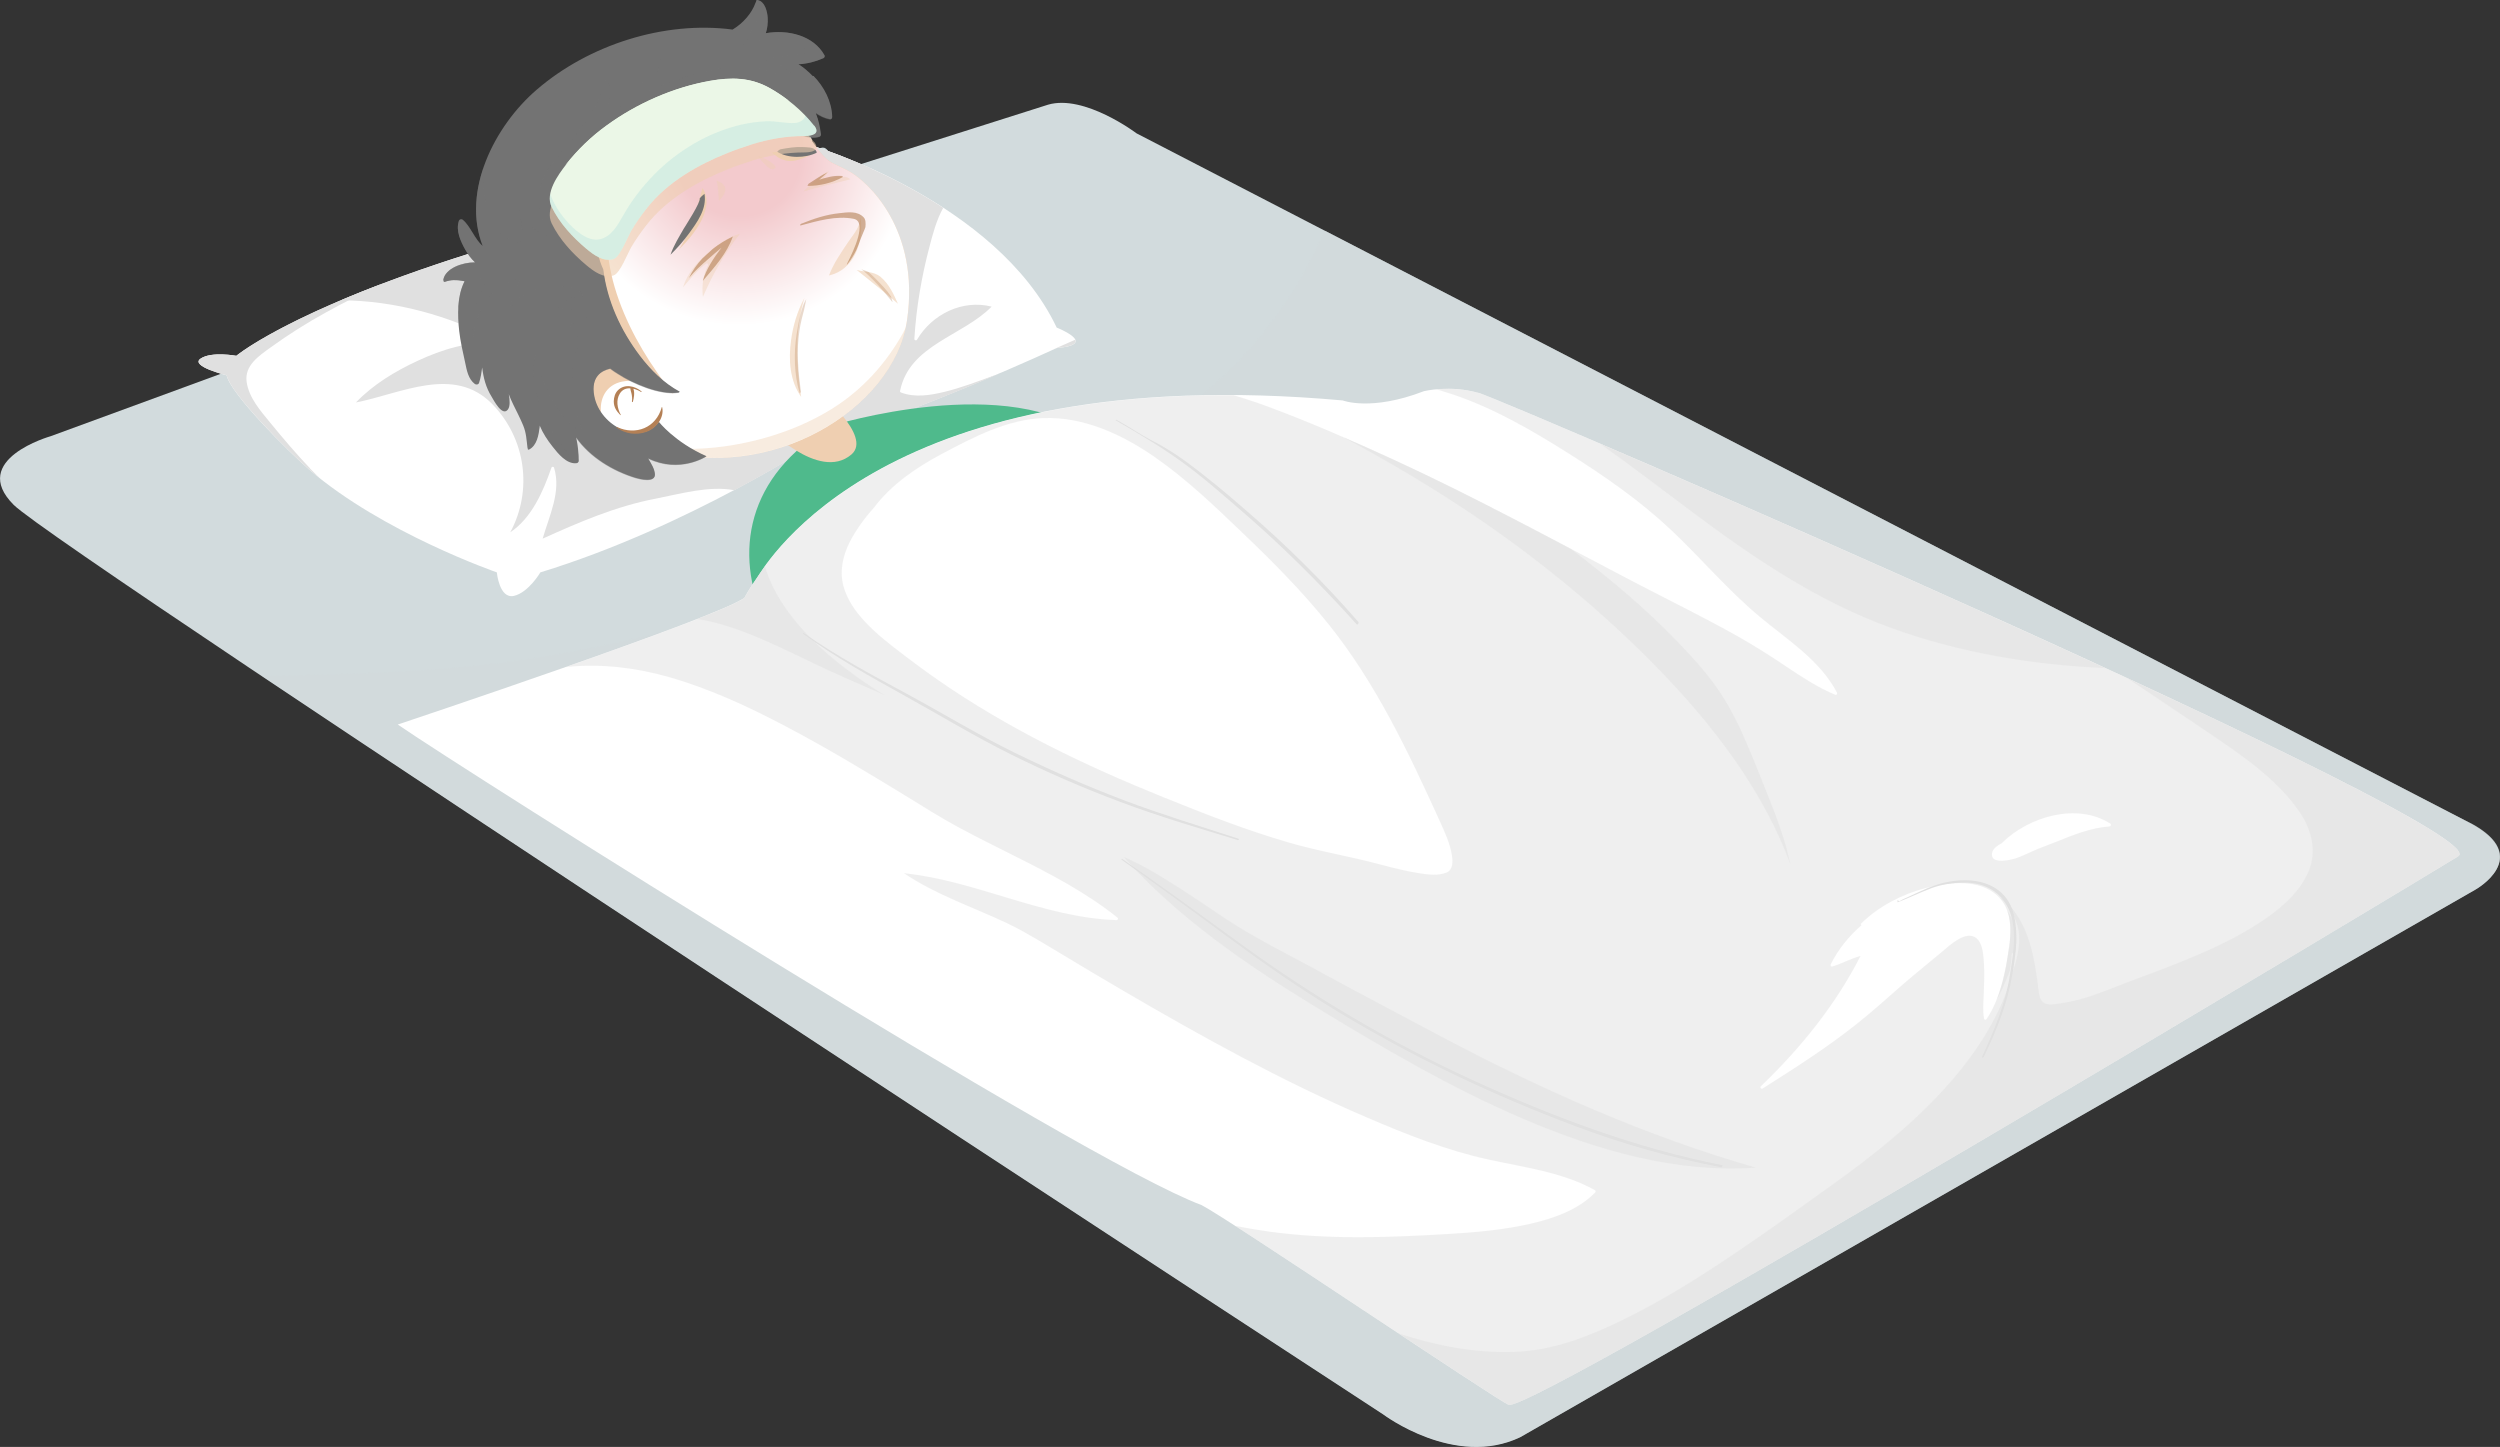 <?xml version="1.0" encoding="UTF-8"?> <svg xmlns="http://www.w3.org/2000/svg" xmlns:xlink="http://www.w3.org/1999/xlink" viewBox="0 0 185.98 107.64"><rect x="0" y="0" width="185.98" height="107.64" fill="#333333" stroke="none"/><defs><style> .cls-1, .cls-2, .cls-3, .cls-4, .cls-5, .cls-6, .cls-7, .cls-8, .cls-9, .cls-10, .cls-11, .cls-12, .cls-13, .cls-14, .cls-15, .cls-16, .cls-17, .cls-18, .cls-19, .cls-20 { stroke-width: 0px; } .cls-1, .cls-2, .cls-4, .cls-21, .cls-5, .cls-6, .cls-7, .cls-8, .cls-9, .cls-19, .cls-20 { mix-blend-mode: multiply; } .cls-1, .cls-5, .cls-17, .cls-20 { fill: #efcfb1; } .cls-2, .cls-8, .cls-12 { fill: #e0e0e0; } .cls-3 { mix-blend-mode: screen; } .cls-3, .cls-18 { fill: #ebf7e7; } .cls-4 { fill: url(#radial-gradient); } .cls-5, .cls-10 { opacity: .6; } .cls-6 { fill: #a6d8d9; } .cls-6, .cls-7 { opacity: .3; } .cls-7, .cls-10, .cls-14 { fill: #b48055; } .cls-8, .cls-9 { opacity: .5; } .cls-9, .cls-13 { fill: #d2dbdd; } .cls-22 { isolation: isolate; } .cls-11 { fill: #4fba8c; } .cls-15, .cls-19 { fill: #737373; } .cls-16 { fill: #fff; } .cls-19, .cls-20 { opacity: .4; } </style><radialGradient id="radial-gradient" cx="54.98" cy="11.48" fx="54.98" fy="11.48" r="13.54" gradientUnits="userSpaceOnUse"><stop offset=".34" stop-color="#f3cacd"></stop><stop offset=".94" stop-color="#fff"></stop></radialGradient></defs><g class="cls-22"><g id="Layer_2" data-name="Layer 2"><g id="Layer_1-2" data-name="Layer 1"><g><path class="cls-13" d="m26.18,24.23L3.77,32.45s-6.13,1.73-2.75,5.11c3.38,3.38,101.89,67.67,101.89,67.67,0,0,5.32,4.01,10.18,1.69l71.05-40.73s4.37-2.43-.38-4.96L84.55,9.92s-3.88-2.93-6.59-2.13L26.18,24.23Z"></path><path class="cls-9" d="m183.77,61.23L98.56,17.16s-.04.05-.06.07c-.6,1.36-1.27,2.68-2.04,3.95-2.05,3.4-4.71,6.41-7.86,8.83-2.14,1.64-4.45,2.96-6.86,4.17-2.91,1.47-5.84,2.89-8.81,4.23-5.9,2.68-11.93,5.09-18.12,7-6.25,1.93-12.68,3.39-19.19,4.08-5.36.57-10.74.68-16.12.8,29.41,19.67,83.42,54.92,83.42,54.92,0,0,5.32,4.01,10.18,1.69l71.05-40.73s4.37-2.43-.38-4.96Z"></path><g class="cls-21"><path class="cls-13" d="m18.44,28.4s5.09-4.21,22.31-9.07c0,0,6.5-3.43,17.05-6.42,0,0,2.77-1.9,3.4-1.93.63-.03.86,1.64.86,1.64,0,0,13.86,4.01,18.39,13.46,0,0,3.22,1.23,0,1.52,0,0-10.44,4.8-18,6.97,0,0-9.88,6.46-21.07,9.87,0,0-.9,1.51-2.01,1.75-1.11.25-1.28-1.74-1.28-1.74,0,0-8.62-2.92-14.17-7.62-1.56-1.32-5.9-5.59-6.21-6.98,0,0-2.8-.67-1.97-1.23.83-.56,2.7-.22,2.7-.22Z"></path></g><g><path class="cls-16" d="m17.58,26.47s5-4.19,21.93-8.98c0,0,6.38-3.4,16.76-6.36,0,0,2.72-1.89,3.34-1.92.62-.03.85,1.64.85,1.64,0,0,13.65,4.05,18.15,13.52,0,0,3.17,1.25,0,1.52,0,0-10.26,4.76-17.7,6.9,0,0-9.7,6.42-20.71,9.79,0,0-.88,1.5-1.97,1.75-1.09.24-1.27-1.75-1.27-1.75,0,0-8.49-2.94-13.97-7.66-1.54-1.33-5.83-5.61-6.13-7,0,0-2.75-.68-1.94-1.24.81-.56,2.66-.21,2.66-.21Z"></path><g><path class="cls-12" d="m23.07,34.85c-1.04-1.09-2.02-2.25-2.98-3.42-.72-.88-1.57-1.84-1.74-3.01-.18-1.23.92-1.95,1.79-2.58,1.31-.95,2.69-1.82,4.11-2.6,1.39-.77,2.81-1.48,4.24-2.16-8.2,3.11-10.91,5.39-10.91,5.39,0,0-1.85-.34-2.66.21-.81.56,1.94,1.24,1.94,1.24.31,1.39,4.59,5.67,6.13,7,.26.22.52.44.79.65-.24-.24-.48-.48-.72-.72Z"></path><path class="cls-12" d="m49.98,13.13c.95-.3,1.9-.52,2.88-.67,1.91-.3,3.84-.44,5.77-.48,2.11-.05,4.19.17,6.23.59-2.56-1.17-4.42-1.72-4.42-1.72,0,0-.23-1.67-.85-1.64-.62.03-3.34,1.92-3.34,1.92-2.46.7-4.7,1.43-6.68,2.13.13-.04.26-.08.39-.12Z"></path></g><g class="cls-21"><path class="cls-12" d="m78.32,26.02c-.06.03-.11.05-.17.08.3-.14.46-.21.46-.21,1.21-.1,1.49-.35,1.38-.62-.55.26-1.12.48-1.67.75Z"></path><path class="cls-12" d="m73.9,27.95c-1.2.44-2.43.91-3.68,1.21-1.03.25-2.17.43-3.19.04-.06-.02-.09-.07-.07-.13.7-3.42,4.65-4.06,6.81-6.26-2.17-.55-4.43.56-5.55,2.46-.05.09-.2.05-.2-.05.14-2.32.54-4.67,1.14-6.92.21-.8.5-1.94,1.01-2.84-4.87-3.17-9.72-4.6-9.72-4.6,0,0-.23-1.67-.85-1.64-.62.03-3.34,1.92-3.34,1.92-10.37,2.96-16.76,6.36-16.76,6.36-6.19,1.75-10.79,3.42-14.13,4.84,4.02.02,8.06,1.14,11.64,3.02.09.05.05.21-.05.2-2.01-.23-4.11.45-5.91,1.29-1.66.77-3.3,1.76-4.57,3.09,3.34-.65,7.29-2.8,10.14.12,2.5,2.57,3.02,6.42,1.34,9.54,1.6-1.07,2.45-3.05,3.06-4.8.03-.1.17-.1.2,0,.54,1.77-.36,3.57-.85,5.27,2.73-1.23,5.43-2.4,8.39-2.97,1.81-.35,3.98-.99,5.88-.63,3.83-2.04,6.27-3.66,6.27-3.66,4.41-1.27,9.82-3.46,13.48-5.03-.17.06-.33.13-.5.19Z"></path></g><path class="cls-11" d="m61.85,31.67s13.38-4.15,19.55.98c0,0,7.57,5.22,9.85,7.12,0,0-13.71,10.36-20.45,14.17-6.75,3.8-11.64-2.86-13.92-7.8-2.28-4.94-1.4-10.76,4.97-14.47Z"></path><g><path class="cls-17" d="m56.88,31.62s4.02,4.27,6.46,2.19c1.6-1.37-2.5-4.7-2.5-4.7l-3.96,2.51Z"></path><path class="cls-17" d="m53.64,4.89s4.28,2.03,6.14,4.73c1.85,2.7,1.71,2.25,3.26,3.05,1.55.8,5.41,4.44,4.44,11.13-.97,6.69-10.37,12.29-18.72,9.55-8.35-2.73-7.73-10.18-7.53-15.25.31-7.9,12.41-13.22,12.41-13.22Z"></path><path class="cls-4" d="m53.64,4.89s4.28,2.03,6.14,4.73c1.85,2.7,1.71,2.25,3.26,3.05,1.55.8,5.41,4.44,4.44,11.13-.97,6.69-10.37,12.29-18.72,9.55-8.35-2.73-7.73-10.18-7.53-15.25.31-7.9,12.41-13.22,12.41-13.22Z"></path><path class="cls-1" d="m44.72,30.82c-.16-1.14.36-2.19,1.56-2.43,1.44-.29,2.52.47,3.81.89-.43-.52-.85-1.05-1.23-1.61-2.89-4.14-5.39-10.26-2.21-14.94,1.37-2.01,3.58-3.74,5.99-4.25,1.38-.29,2.9-.41,4.3-.25.87.1,1.64.38,2.38.77-2.02-2.39-5.67-4.12-5.67-4.12,0,0-12.1,5.32-12.41,13.22-.16,4.07-.59,9.69,3.59,13.15-.05-.14-.08-.29-.1-.44Z"></path><path class="cls-5" d="m59.6,29.53c-.39-2.47-.46-4.98.24-7.36-.52.97-.85,2.06-.99,3.13-.2,1.44-.11,3.03.76,4.24Z"></path><path class="cls-5" d="m65.53,20.61c-.54-.44-1.2-.36-1.8-.53,1.02.84,2.08,1.64,3.07,2.52-.32-.72-.67-1.48-1.27-1.98Z"></path><path class="cls-5" d="m64.02,16.23s-.01-.01-.02-.02c-.02.71-.54,1.25-.92,1.82-.52.78-1.08,1.58-1.41,2.46,1.89-.41,2.58-2.53,2.36-4.26Z"></path><path class="cls-1" d="m50.5,18.56c1.2-1.15,2.72-3.14,1.76-4.57-.4,1.55-.86,3.22-1.76,4.57Z"></path><path class="cls-20" d="m53.3,13.43c.14.5.13,1.01.18,1.52.26-.27.58-.68.46-1.01-.1-.28-.38-.41-.64-.52Z"></path><path class="cls-20" d="m59.78,14.24c1.15-.33,2.32-.61,3.48-.9-.41-.4-1.34-.08-1.82,0-.08.01-.18-.07-.12-.16.11-.16.24-.31.36-.46-.46.19-.84.57-1.22.88-.24.2-.47.4-.68.63Z"></path><path class="cls-20" d="m50.81,21.37c.54-.62,1.04-1.27,1.72-1.76.09-.07.19.06.14.14-.38.69-.47,1.55-.38,2.34.73-1.69,1.62-3.28,2.77-4.71-.93.25-1.78.9-2.49,1.52-.78.68-1.45,1.48-1.76,2.47Z"></path><path class="cls-20" d="m56.87,11.8c-.15-.07-.32-.16-.49-.22.16.26.36.5.58.71.13.12.32.31.51.3.13,0,.29-.09.2-.23-.18-.26-.52-.42-.8-.56Z"></path><path class="cls-1" d="m59.02,11.32c-.54,0-1.06-.07-1.59.02.5.52,1.17.78,1.88.57.4-.12.91-.28,1.21-.6-.5-.07-1,0-1.5,0Z"></path><path class="cls-20" d="m67.22,24.7c-1.26,2.28-3,4.23-5.2,5.63-2.42,1.54-5.32,2.49-8.16,2.88-1.9.26-3.79.25-5.64-.06.18.07.36.13.55.19,8.1,2.65,17.2-2.54,18.61-8.97-.05.11-.1.21-.16.32Z"></path><path class="cls-15" d="m60.46,5.66c-.27-.28-.65-.63-1.06-.88.63-.03,1.26-.19,1.85-.45.07-.03.13-.13.09-.21-.82-1.49-2.74-1.94-4.37-1.65.12-.36.16-.76.14-1.14-.03-.48-.21-1.22-.75-1.33-.09-.02-.13.06-.11.12-.02.02-.03.04-.04.07-.28.8-.92,1.53-1.71,2.01-5.09-.67-10.71,1.14-14.57,4.47-3.13,2.69-5.61,7.55-4.02,11.63-.6-.49-.91-1.48-1.49-1.95-.09-.07-.24-.03-.28.08-.25.73.13,1.53.48,2.16.16.28.41.65.72.93-.95,0-2.2.44-2.36,1.29,0,.02,0,.04.02.06-.02.05.03.12.09.1.45-.16.86-.16,1.33-.07.05,0,.09.02.14.03-.56,1.1-.53,2.51-.4,3.69.09.79.27,1.56.44,2.34.12.57.23,1.24.73,1.61.1.07.27.04.31-.09.12-.37.18-.76.23-1.14.09.76.28,1.5.7,2.17.14.23.79,1.51,1.21.96.18-.23.15-.7.07-1.14.1.26.21.52.34.78.25.51.51,1.01.73,1.54.23.55.25,1.08.32,1.66,0,.01.01.02.02.04-.03.05.03.13.09.1.61-.31.72-1.1.8-1.71,0-.03,0-.05,0-.08.23.56.57,1.08.96,1.57.4.51,1.04,1.31,1.77,1.23.08,0,.17-.09.17-.17,0-.56-.06-1.16-.19-1.75,1.04,1.47,2.73,2.49,4.43,3.01.3.09,1.49.39,1.43-.29-.03-.39-.26-.74-.45-1.07-.02-.03-.04-.06-.05-.09,2.37,1.15,4.34-.16,4.34-.16-2.37-1.04-3.55-2.56-3.55-2.56-1.32,1.81-4.36.39-4.8-1.92-.27-1.43.54-1.9,1.19-2.04.2.15.4.29.59.4,1.1.72,3.09,1.57,4.44,1.39.06,0,.11-.04.14-.07-1.19-.64-2.17-1.62-2.98-2.69-1.42-1.88-2.42-4.06-2.71-6.4-.18-.39-.32-.8-.4-1.23-.21-1.06-.15-2.17.12-3.22.95-1.45,2.18-2.71,3.6-3.81,1.19-.92,2.49-1.73,3.87-2.34,1.62-.71,3.2-.63,4.91-.76.51.39,1.11.68,1.69.93.72.32,1.49.79,2.29.55.08-.02.12-.12.11-.19-.06-.51-.18-1.06-.38-1.57.31.21.65.38,1.05.46.11.02.17-.08.17-.17-.03-1.15-.6-2.24-1.39-3.05Z"></path><path class="cls-19" d="m60.46,5.66c-.27-.28-.65-.63-1.06-.88.63-.03,1.26-.19,1.85-.45.07-.03.13-.13.09-.21-.82-1.49-2.74-1.94-4.37-1.65.12-.36.16-.76.14-1.14-.02-.42-.17-1.06-.58-1.27.03.55-.12,1.12-.31,1.61-.24.61-.55,1.23-.99,1.72,1.61-.55,3.46-.81,4.83.4.07.06.01.18-.07.18-1.06.06-2.1.23-3.11.52.93.25,1.81.45,2.25,1.43.04.1-.05.19-.14.14-.82-.4-1.67-.79-2.57-.97-.94-.19-1.84-.15-2.78,0-1.8.3-3.54.84-5.17,1.65-.09.05-.2-.05-.14-.14.51-.86.82-1.82.88-2.81-.95,1.87-2.25,3.64-4.01,4.81-.08.05-.18-.03-.16-.12.29-.84.49-1.87.09-2.7-.51,2.09-1.84,3.69-3.19,5.32-.75.91-1.64,1.87-1.81,3.09-.15,1.09.2,2.15.57,3.17.03.08-.06.15-.13.13-.84-.27-1.58-1.02-1.93-1.87.04.32.09.65.13.95.04.39.18.96-.01,1.33-.18.35-.87-.09-1.06-.2-.6-.36-1.01-.91-1.25-1.57-.42-1.18-.57-2.43-.49-3.65-.65,1.91-.78,3.94-.05,5.81-.6-.49-.91-1.48-1.49-1.95-.09-.07-.24-.03-.28.08-.25.73.13,1.53.48,2.16.16.28.41.65.72.93-.95,0-2.2.44-2.36,1.29,0,.02,0,.04.02.06-.02.05.03.12.09.1.45-.16.86-.16,1.33-.07.05,0,.09.02.14.03-.33.64-.45,1.39-.48,2.13.31-1.1.9-2.06,2.04-2.58.1-.04.19.05.14.14-.64,1.29-1.27,2.92-1.03,4.41.11-1.91,1.44-3.91,3.34-4.3.08-.02.18.07.12.16-.44.63-.62,1.36-.73,2.1.4-.73,1.08-1.24,1.94-1.47,1.03-.27,2.58-.47,3.42.35.06.06.02.19-.07.18-.67-.06-1.35.4-1.75.94.94-.05,1.84.18,2.46.95.07.08,0,.2-.1.18-.61-.12-1.13-.11-1.68.1.39.14.71.37.81.81.11.48-.11,1.02-.22,1.47-.43,1.91-.2,3.67.53,5.48.03.09-.08.17-.16.12-1.88-1.31-2.74-3.48-3.29-5.62-.45,1.65.14,3.52.9,4.98.55,1.07,1.28,2.16,2.21,2.99.04-.03.07-.07.07-.12,0-.56-.06-1.16-.19-1.75,1.04,1.47,2.73,2.49,4.43,3.01.3.09,1.49.39,1.43-.29-.03-.39-.26-.74-.45-1.07-.02-.03-.04-.06-.05-.09,2.37,1.15,4.34-.16,4.34-.16-2.37-1.04-3.55-2.56-3.55-2.56-1.32,1.81-4.36.39-4.8-1.92-.27-1.43.54-1.9,1.19-2.04.2.15.4.29.59.4,1.1.72,3.09,1.57,4.44,1.39.06,0,.11-.04.14-.07-1.19-.64-2.17-1.62-2.98-2.69-1.42-1.88-2.42-4.06-2.71-6.4-.18-.39-.32-.8-.4-1.23-.21-1.06-.15-2.17.12-3.22.95-1.45,2.18-2.71,3.6-3.81,1.19-.92,2.49-1.73,3.87-2.34,1.62-.71,3.2-.63,4.91-.76.51.39,1.11.68,1.69.93.72.32,1.49.79,2.29.55.08-.02.12-.12.11-.19-.06-.51-.18-1.06-.38-1.57.31.21.65.38,1.05.46.11.02.17-.08.17-.17-.03-1.15-.6-2.24-1.39-3.05Z"></path><path class="cls-14" d="m49.23,30.29c-.42,1.54-1.93,2.12-3.33,1.48-.03-.01-.05.03-.03.05.65.45,1.43.57,2.18.32.75-.24,1.39-1.06,1.21-1.85,0-.01-.03-.02-.03,0Z"></path><path class="cls-14" d="m47.73,29.12c-.5-.41-1.25-.59-1.76-.09-.22.22-.3.52-.31.82,0,.45.2.73.49,1.03.01.01.04,0,.03-.02-.26-.48-.37-1.1-.07-1.58.19-.31.48-.41.78-.39.01.12.05.24.08.35.05.2.07.42.04.63,0,.04.06.06.07.02.08-.28.15-.67.04-.97.2.05.4.13.57.24.03.02.05-.02.03-.04Z"></path><g><path class="cls-15" d="m51.24,17.39c.64-.88,1.35-1.84,1.17-2.97-.12.1-.24.19-.33.31,0,0-.02.02-.03.03.11.24-1.05,2.03-1.19,2.26-.33.58-.75,1.25-.98,1.93.49-.48.95-1,1.36-1.56Z"></path><path class="cls-15" d="m60.75,11.37s0-.08-.02-.12c-.18-.34-.69-.28-1.03-.31-.52-.03-1.1.07-1.61.16-.09.02-.19.09-.27.19.8.5,2.07.49,2.94.07Z"></path><path class="cls-10" d="m52.69,19.27c.31-.27.64-.57.99-.85-.59.76-1.15,1.62-1.4,2.48.87-1.02,1.8-2.04,2.24-3.31-.53.26-1.05.57-1.51.94-.16.14-.31.29-.46.42-.1.09-.2.18-.29.27-.41.43-.75.92-1.01,1.46.43-.52.94-.98,1.45-1.42Z"></path><path class="cls-10" d="m62.62,13.09c-.59-.05-1.13.11-1.68.28.08-.07.17-.14.24-.21.11-.1.26-.22.38-.34-.5.24-.95.55-1.41.85-.03.04-.06.1-.08.16.88.01,1.85-.22,2.63-.66,0-.04-.03-.07-.08-.07Z"></path><path class="cls-10" d="m63,19.7c.28-.33.5-.7.7-1.09.13-.29.24-.6.35-.9.1-.28.24-.54.33-.81.03-.3.02-.58-.13-.73-.47-.5-1.19-.38-1.81-.31-1,.1-1.93.42-2.85.79-.05.02-.11.15-.02.12,1.23-.33,2.66-.75,3.94-.49,1.01.2.02,2.33-.49,3.32,0,.03-.02.06-.03.1Z"></path><path class="cls-16" d="m62.01,25.32c-.22.12-.45.25-.66.4-.19.19-.4.43-.6.71-.29.69-.22,1.45-.14,2.18.04-.03.08-.06.12-.09.35-.39.56-1.06.77-1.43.09-.16.19-.33.29-.49.07-.16.15-.31.22-.43.35-.55.76-.97,1.22-1.32-.42.11-.84.26-1.22.47Z"></path><path class="cls-7" d="m59.47,24.62c.08-.55.21-1.07.35-1.59.05-.26.1-.52.16-.78-.06.11-.12.23-.18.34-.02.05-.03.09-.05.14-.26.69-.37,1.42-.49,2.14-.22,1.38-.18,3,.22,4.35.02.06.11-.04.1-.08-.2-1.5-.34-3.01-.11-4.52Z"></path><path class="cls-7" d="m66.26,22.03c-.31-.49-.74-.9-1.14-1.31-.12-.12-.3-.3-.5-.48-.18-.08-.36-.15-.55-.21.35.25.68.59.93.84.49.49.93,1.03,1.36,1.57.01.01.02.02.04.01-.04-.14-.08-.29-.13-.43Z"></path></g></g><path class="cls-16" d="m109.99,29.23c-2.12-.61-4.06-.13-4.06-.13-3.94,1.52-6.04.69-6.04.69-34.16-3.07-42.89,12.2-43.55,13.15-.67.95-.95,1.52-.95,1.52-1.81,1.43-25.8,9.44-25.8,9.44,4.87,3.36,50.85,32.43,59.8,35.75,2.09,1.08,22.29,14.74,22.86,14.86,2,.45,67.44-38.84,70.62-40.81,3.18-1.97-70.76-33.87-72.89-34.48Z"></path><path class="cls-8" d="m109.99,29.23c-1.21-.34-2.36-.34-3.12-.27.43.13.86.27,1.29.41,3.02,1.03,5.76,2.62,8.45,4.31,2.7,1.7,5.35,3.53,7.68,5.72,2.26,2.13,4.28,4.54,6.68,6.53,2.04,1.7,4.42,3.18,5.69,5.6.04.07-.03.19-.12.16-1.28-.53-2.44-1.29-3.59-2.06-1.17-.79-2.37-1.55-3.6-2.25-2.55-1.44-5.18-2.72-7.77-4.07-5.94-3.1-11.82-6.32-17.92-9.12-3.05-1.4-6.13-2.75-9.28-3.92-.86-.32-1.74-.61-2.62-.87-27.44-.18-34.81,12.69-35.42,13.55-.67.95-.95,1.52-.95,1.52-.89.7-7.17,3.01-13.32,5.16.05,0,.09-.01.14-.02,2.55-.25,5.1.06,7.56.76,3.05.87,5.95,2.22,8.75,3.7,2.96,1.56,5.82,3.28,8.67,5.02,1.39.85,2.76,1.73,4.2,2.5,1.36.73,2.74,1.41,4.11,2.1,2.65,1.33,5.31,2.71,7.64,4.58.07.06.01.18-.07.18-5.46-.18-10.42-2.93-15.82-3.49,2.36,1.6,5.09,2.5,7.65,3.71,1.45.69,2.8,1.55,4.18,2.37,1.48.89,2.97,1.78,4.46,2.65,5.87,3.43,11.86,6.75,18.12,9.43,2.93,1.26,5.95,2.46,9.07,3.14,2.67.59,5.5.93,7.92,2.28.06.03.07.12.02.17-1.26,1.29-3.06,1.92-4.78,2.32-1.97.45-3.99.64-6.01.76-4.51.27-8.99.45-13.48-.17-.84-.12-1.67-.26-2.5-.42,5.98,3.85,19.87,13.2,20.35,13.31,2,.45,67.44-38.84,70.62-40.81,3.18-1.97-70.76-33.87-72.89-34.48Zm-2.39,35.68c-.61.26-1.35.15-1.98.06-.97-.15-1.92-.39-2.87-.64-2.31-.63-4.67-1-6.97-1.68-3.15-.92-6.21-2.12-9.25-3.35-5.81-2.34-11.58-5.12-16.73-8.7-1.14-.79-2.25-1.62-3.34-2.47-.97-.76-1.91-1.56-2.67-2.53-.62-.8-1.13-1.78-1.17-2.8-.05-1.15.39-2.22.99-3.18.41-.66.88-1.28,1.4-1.85,1.29-1.71,3.13-2.98,5.05-4,2.34-1.24,4.87-2.58,7.58-2.67,2.97-.1,5.79,1.2,8.19,2.85,2.45,1.69,4.59,3.76,6.73,5.81,2.22,2.12,4.39,4.32,6.31,6.72,3.51,4.39,5.9,9.47,8.22,14.56.37.82.78,1.69.92,2.59.07.46.1,1.07-.41,1.29Zm41.85,5.6c-.25,1.8-.64,3.76-1.66,5.3-.05.07-.17.07-.19-.03-.11-.55-.05-1.14-.03-1.7.03-.8.07-1.6.02-2.4-.04-.58-.07-1.5-.58-1.9-.76-.6-1.98.55-2.51,1-.98.82-1.98,1.62-2.94,2.45-1.13.99-2.25,2-3.42,2.93-2.22,1.77-4.62,3.3-7.02,4.82-.1.06-.21-.08-.13-.17,2.94-2.81,5.57-6.06,7.42-9.7-.72.2-1.38.57-2.1.79-.09.03-.16-.08-.12-.16.55-1.1,1.34-2.09,2.28-2.9-.04-.04-.06-.1,0-.15,1.3-1.28,3.04-2.17,4.79-2.63,1.53-.4,3.62-.67,5.01.31,1.38.98,1.4,2.6,1.19,4.13Zm7.49-9.03c-1.41.1-2.7.63-3.99,1.15-.58.24-1.19.44-1.76.7-.4.18-.8.38-1.22.52-.34.11-1.7.44-1.78-.2-.06-.42.32-.71.71-.91,2.01-2.01,5.63-3.05,8.09-1.47.09.06.05.19-.05.2Z"></path><path class="cls-2" d="m92.15,62.4c-2.84-.93-5.72-1.8-8.52-2.86-2.77-1.05-5.48-2.24-8.14-3.54-2.74-1.34-5.34-2.93-8.02-4.38-2.61-1.41-5.25-2.82-7.68-4.53-.02-.02-.07.04-.05.06,2.4,1.75,5.01,3.19,7.6,4.63,2.62,1.45,5.18,3.01,7.86,4.34,2.66,1.32,5.37,2.5,8.15,3.54,2.87,1.08,5.82,1.95,8.75,2.84.04.01.09-.07.05-.09Z"></path><path class="cls-2" d="m101.07,46.29c-2.58-2.97-5.38-5.74-8.36-8.31-1.48-1.28-2.99-2.56-4.58-3.71-.77-.56-1.58-1.06-2.42-1.49-.91-.47-1.76-1.07-2.67-1.56-.02-.01-.06.04-.04.05,1.64.95,3.31,1.93,4.85,3.04,1.59,1.14,3.07,2.45,4.55,3.73,2.88,2.48,5.72,5.29,8.53,8.41.05.06.18-.09.13-.16Z"></path><path class="cls-2" d="m149.77,67.88c-.44-1.55-1.77-2.32-3.33-2.39-.78-.04-1.63.09-2.37.33-.49.16-.97.37-1.44.59-.24.11-.48.22-.71.33-.12.06-.24.11-.36.16-.11.05-.35.26-.35.07,0-.03-.05,0-.05.02,0,.04,0,.07,0,.11,0,.01,0,.02.02.02.85-.33,1.66-.73,2.51-1.05.76-.28,1.58-.4,2.39-.41,1.75-.03,3.14.89,3.57,2.6.36,1.42.09,2.92-.14,4.34-.33,2.09-1.17,4.08-2.05,5.99-.05.11.08.12.12.03.94-1.95,1.76-3.96,2.12-6.1.26-1.53.49-3.14.06-4.66Z"></path><path class="cls-2" d="m128.12,86.68c-6.48-1.28-12.67-3.62-18.66-6.37-6.04-2.78-11.77-6.17-17.14-10.08-2.93-2.13-5.86-4.27-8.84-6.34-.03-.02-.07.04-.05.06,2.68,1.92,5.35,3.85,8,5.82,2.65,1.96,5.34,3.83,8.16,5.53,5.58,3.37,11.5,6.19,17.61,8.48,3.52,1.32,7.14,2.36,10.83,3.05.07.01.17-.14.09-.16Z"></path><path class="cls-5" d="m60.56,10.57c-.88-1.13-2.05-2.09-3.29-2.79-1.43-.8-2.86-.82-4.44-.54-2.75.49-5.46,1.69-7.71,3.33-1.12.81-2.13,1.78-2.99,2.87-.61.78-1.6,2.14-1.09,3.18.6,1.22,1.54,2.23,2.57,3.1.55.46,1.31,1.03,2.06.76.46-.17,1.04-1.66,1.27-2.06.34-.58.72-1.12,1.13-1.65.78-1.01,1.77-1.85,2.84-2.54,1.02-.66,2.11-1.19,3.24-1.64.59-.24,1.2-.44,1.81-.64,1.26-.39,2.54-.61,3.86-.61.53,0,1.25-.12.75-.78Z"></path><path class="cls-18" d="m60.56,9.35c-.88-1.13-2.05-2.09-3.29-2.79-1.43-.8-2.86-.82-4.44-.54-2.75.49-5.46,1.69-7.71,3.33-1.12.81-2.13,1.78-2.99,2.87-.61.78-1.6,2.14-1.09,3.18.6,1.22,1.54,2.23,2.57,3.1.55.46,1.31,1.03,2.06.76.46-.17,1.04-1.66,1.27-2.06.34-.58.72-1.12,1.13-1.65.78-1.01,1.77-1.85,2.84-2.54,1.02-.66,2.11-1.19,3.24-1.64.59-.24,1.2-.44,1.81-.64,1.26-.39,2.54-.61,3.86-.61.53,0,1.25-.13.75-.78Z"></path><path class="cls-3" d="m43.01,11.48c.8-.64,1.61-1.26,2.47-1.82,1.64-1.06,3.41-2.15,5.29-2.72,1.77-.54,3.73-.73,5.53-.24.81.22,1.64.44,2.4.81-.46-.36-.94-.68-1.44-.96-1.43-.8-2.86-.82-4.44-.54-2.75.49-5.46,1.69-7.71,3.33-1.12.81-2.13,1.78-2.99,2.87-.02.03-.04.05-.06.08.3-.29.62-.56.95-.82Z"></path><path class="cls-6" d="m60.56,9.35c-.2-.26-.42-.51-.65-.75,0,.03-.02.07-.03.11-.13.27-.45.42-.75.44-.71.04-1.4-.16-2.11-.13-.63.03-1.26.11-1.87.25-2.46.58-4.72,1.92-6.49,3.72-.89.91-1.66,1.91-2.29,3.02-.41.72-.88,1.6-1.75,1.79-.94.21-1.97-.78-2.52-1.42-.5-.58-.92-1.24-1.17-1.96-.06.34-.04.68.11.98.6,1.22,1.54,2.23,2.57,3.1.55.46,1.31,1.03,2.06.76.46-.17,1.04-1.66,1.27-2.06.34-.58.72-1.12,1.13-1.65.78-1.01,1.77-1.85,2.84-2.54,1.02-.66,2.11-1.19,3.24-1.64.59-.24,1.2-.44,1.81-.64,1.26-.39,2.54-.61,3.86-.61.53,0,1.25-.13.75-.78Z"></path><path class="cls-8" d="m97.98,72.17c-2.27-1.23-4.62-2.38-6.78-3.81-1.53-1.02-3.04-2.06-4.61-3.02-.74-.45-1.5-.9-2.29-1.27-.17-.08-.43-.22-.7-.31,4.01,4.49,9.05,7.96,14.16,11.08,5.03,3.06,10.17,6.1,15.6,8.41,5.41,2.31,11.32,4.04,17.25,3.61-8.18-2.35-15.95-5.81-23.47-9.79-3.06-1.62-6.12-3.24-9.16-4.89Z"></path><path class="cls-8" d="m99.83,32.47c.23.12.47.25.7.38,3.92,2.13,7.74,4.45,11.36,7.06,4.64,3.35,9.06,7.17,12.93,11.39,3.48,3.81,6.55,8.1,8.36,12.96-.32-1.54-.85-3.03-1.43-4.5-.59-1.48-1.17-2.96-1.79-4.42-.57-1.34-1.22-2.66-2.03-3.87-.88-1.31-1.94-2.49-3.03-3.62-2.47-2.59-5.21-4.87-8.05-7.02-4.36-2.3-8.72-4.58-13.2-6.64-1.27-.58-2.54-1.16-3.82-1.71Z"></path><path class="cls-8" d="m140.7,46.72c5.11,1.85,10.5,2.75,15.91,2.98-13.14-6.06-28.19-12.66-37.56-16.68,2.26,1.6,4.46,3.3,6.65,4.93,4.67,3.5,9.47,6.77,15,8.77Z"></path><path class="cls-8" d="m158.25,50.45c2.27,1.53,4.55,3.03,6.8,4.57,2.22,1.52,4.62,3.24,6.11,5.53.82,1.26,1.19,2.78.6,4.22-.59,1.44-1.78,2.54-3.02,3.43-1.56,1.11-3.28,1.98-5.03,2.74-1.56.68-3.15,1.28-4.75,1.87-1.11.41-2.21.87-3.33,1.26-.76.26-1.53.45-2.32.57-.33.05-.69.13-1.02.06-.59-.13-.61-.79-.67-1.28-.14-1.14-.31-2.29-.66-3.38-.32-.99-.78-1.95-1.5-2.71-.14-.15-.3-.29-.45-.43-.07-.04-.14-.08-.22-.12.8.74,1.36,1.85,1.42,2.78.05.94-.18,1.88-.5,2.77-.17.8-.47,1.57-.8,2.32-.5,1.14-1.11,2.23-1.81,3.26-1.44,2.11-3.19,3.99-5.08,5.7-1.88,1.69-3.89,3.23-5.94,4.69-2.35,1.68-4.68,3.37-7.08,4.98-2.64,1.78-5.35,3.48-8.22,4.88-2.58,1.26-5.21,2.31-8.11,2.41-2.93.1-5.82-.45-8.62-1.37,4.33,2.86,7.98,5.27,8.21,5.32,2,.45,67.44-38.84,70.62-40.81,1.3-.81-10.31-6.62-24.63-13.26Z"></path><path class="cls-8" d="m149.86,71s0,.06,0,.09c.07-.3.11-.6.13-.91.06-.88-.19-1.7-.66-2.42.3.84.26,1.81.13,2.74-.18,1.28-.43,2.65-.93,3.89.16-.29.31-.59.45-.89.18-.4.36-.81.52-1.23.09-.42.14-.84.15-1.27,0-.14.21-.14.21,0Z"></path><path class="cls-8" d="m60.42,49.3c1.77.84,3.56,1.62,5.36,2.4-1.32-.8-2.59-1.7-3.76-2.67-2.18-1.81-4.3-4.16-5.12-6.9-.31.43-.49.72-.56.82-.67.95-.95,1.52-.95,1.52-.37.29-1.68.86-3.52,1.58,3,.47,5.87,1.98,8.55,3.24Z"></path></g></g></g></g></g></svg> 
